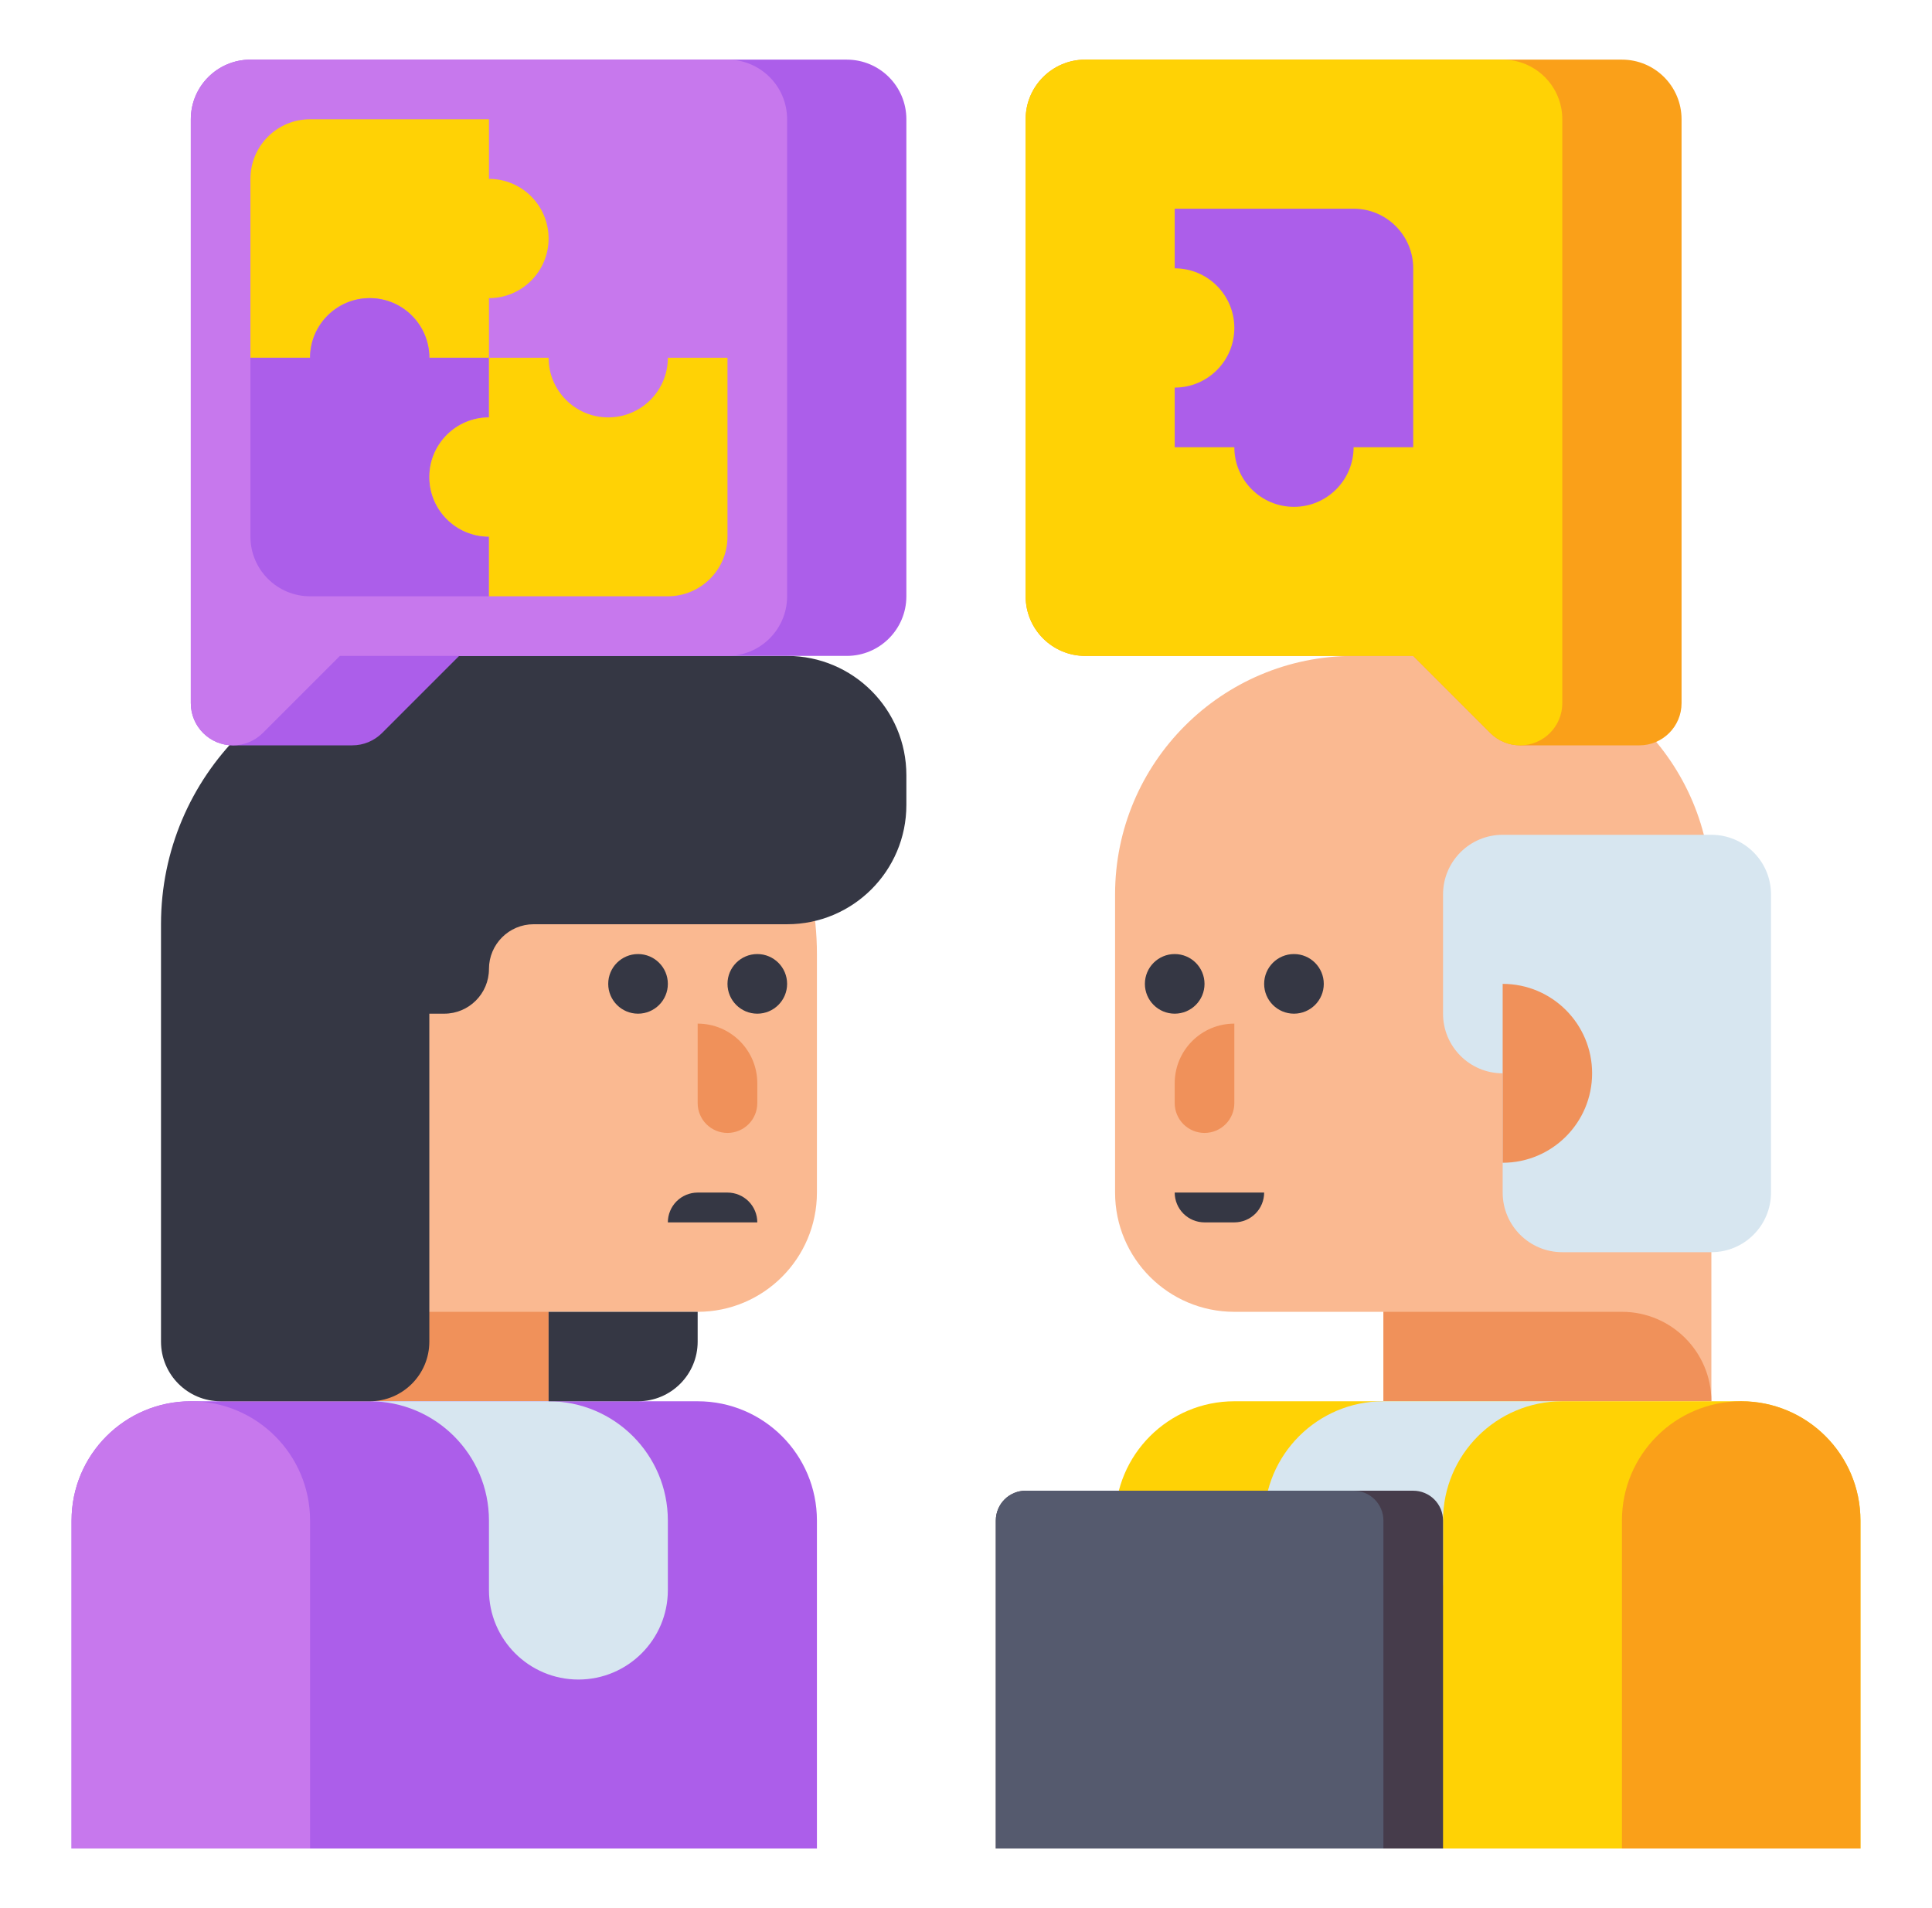 <svg width="81" height="80" viewBox="0 0 81 80" fill="none" xmlns="http://www.w3.org/2000/svg">
<path d="M29.25 55H23V58.75H9.25V40C9.25 33.096 14.846 27.5 21.75 27.5C28.654 27.5 34.25 33.096 34.25 40V50C34.25 52.761 32.011 55 29.25 55Z" fill="#FAB991"/>
<path d="M23 58.75H9.25C9.25 56.679 10.929 55 13 55H23V58.75Z" fill="#F0915A"/>
<path d="M26.75 42.5C27.44 42.5 28 41.94 28 41.25C28 40.56 27.44 40 26.75 40C26.06 40 25.5 40.56 25.5 41.25C25.5 41.94 26.06 42.5 26.75 42.5Z" fill="#353744"/>
<path d="M31.75 42.5C32.44 42.5 33 41.94 33 41.25C33 40.56 32.44 40 31.75 40C31.06 40 30.5 40.56 30.5 41.25C30.5 41.94 31.06 42.5 31.75 42.5Z" fill="#353744"/>
<path d="M30.5 47.5C30.169 47.5 29.851 47.368 29.616 47.134C29.382 46.9 29.25 46.582 29.25 46.25V42.917C30.631 42.917 31.75 44.036 31.75 45.417V46.25C31.75 46.582 31.618 46.9 31.384 47.134C31.149 47.368 30.831 47.5 30.5 47.5Z" fill="#F0915A"/>
<path d="M29.25 50H30.5C30.831 50 31.149 50.132 31.384 50.366C31.618 50.6 31.75 50.919 31.75 51.25H28C28 50.919 28.132 50.6 28.366 50.366C28.601 50.132 28.919 50 29.25 50Z" fill="#353744"/>
<path d="M34.25 77.5H3V63.75C3 60.989 5.239 58.75 8 58.75H29.25C32.011 58.75 34.25 60.989 34.25 63.75V77.5Z" fill="#AC5EEA"/>
<path d="M23 58.75H15.5C18.261 58.75 20.5 60.989 20.5 63.75V66.667C20.5 68.738 22.179 70.417 24.25 70.417C26.321 70.417 28 68.738 28 66.667V63.75C28 60.989 25.761 58.75 23 58.75Z" fill="#D7E6F0"/>
<path d="M13 77.5H3V63.75C3 60.989 5.239 58.75 8 58.75C10.761 58.75 13 60.989 13 63.75V77.5Z" fill="#C778ED"/>
<path d="M26.75 58.75H23V55H29.25V56.25C29.25 57.631 28.131 58.75 26.75 58.75ZM33 27.5H18C11.787 27.5 6.75 32.537 6.75 38.75V56.25C6.75 57.631 7.869 58.75 9.25 58.75H15.5C16.881 58.75 18 57.631 18 56.25V42.5H18.625C19.66 42.5 20.5 41.66 20.5 40.625C20.5 39.59 21.34 38.75 22.375 38.75H33C35.761 38.75 38 36.511 38 33.75V32.5C38 29.739 35.761 27.5 33 27.5Z" fill="#353744"/>
<path d="M51.75 55H58V58.75H71.75V37.5C71.75 31.977 67.273 27.5 61.75 27.5H56.75C51.227 27.5 46.75 31.977 46.75 37.5V50C46.75 52.761 48.989 55 51.75 55Z" fill="#FAB991"/>
<path d="M58 58.75H71.75C71.75 56.679 70.071 55 68 55H58V58.75Z" fill="#F0915A"/>
<path d="M54.25 42.5C54.94 42.5 55.5 41.94 55.5 41.25C55.5 40.56 54.94 40 54.25 40C53.56 40 53 40.56 53 41.25C53 41.94 53.56 42.5 54.25 42.5Z" fill="#353744"/>
<path d="M49.25 42.5C49.94 42.5 50.5 41.94 50.5 41.25C50.5 40.56 49.94 40 49.25 40C48.56 40 48 40.56 48 41.25C48 41.94 48.56 42.5 49.25 42.5Z" fill="#353744"/>
<path d="M50.5 47.5C50.831 47.5 51.15 47.368 51.384 47.134C51.618 46.9 51.75 46.582 51.75 46.25V42.917C50.369 42.917 49.25 44.036 49.25 45.417V46.25C49.25 46.582 49.382 46.9 49.616 47.134C49.85 47.368 50.169 47.5 50.5 47.5Z" fill="#F0915A"/>
<path d="M51.75 51.25H50.5C50.169 51.25 49.85 51.118 49.616 50.884C49.382 50.65 49.25 50.331 49.25 50H53C53 50.331 52.868 50.65 52.634 50.884C52.4 51.118 52.081 51.25 51.75 51.25Z" fill="#353744"/>
<path d="M74.25 37.5V50C74.25 51.381 73.131 52.5 71.75 52.5H65.5C64.119 52.5 63 51.381 63 50V45C61.619 45 60.5 43.881 60.5 42.5V37.5C60.5 36.119 61.619 35 63 35H71.75C73.131 35 74.25 36.119 74.25 37.5Z" fill="#D7E6F0"/>
<path d="M63 41.25C65.071 41.25 66.75 42.929 66.75 45C66.75 47.071 65.071 48.75 63 48.75V41.25Z" fill="#F0915A"/>
<path d="M46.75 77.5H78V63.75C78 60.989 75.761 58.75 73 58.75H51.75C48.989 58.75 46.75 60.989 46.75 63.75V77.5Z" fill="#FFD205"/>
<path d="M58 58.75H65.5C62.739 58.75 60.5 60.989 60.5 63.75V66.25C60.5 68.321 58.821 70 56.75 70C54.679 70 53 68.321 53 66.25V63.75C53 60.989 55.239 58.75 58 58.75Z" fill="#D7E6F0"/>
<path d="M68 77.5H78V63.75C78 60.989 75.761 58.75 73 58.75C70.239 58.75 68 60.989 68 63.75V77.5Z" fill="#FAA019"/>
<path d="M60.5 77.5H41.75V63.75C41.75 63.419 41.882 63.1 42.116 62.866C42.35 62.632 42.669 62.5 43 62.5H59.25C59.581 62.5 59.9 62.632 60.134 62.866C60.368 63.1 60.5 63.419 60.5 63.75V77.5Z" fill="#463C4B"/>
<path d="M58 77.5H41.75V63.75C41.75 63.419 41.882 63.1 42.116 62.866C42.35 62.632 42.669 62.5 43 62.5H56.75C57.081 62.5 57.4 62.632 57.634 62.866C57.868 63.1 58 63.419 58 63.75V77.5Z" fill="#555A6E"/>
<path d="M8 5V29.482C8 30.459 8.791 31.25 9.768 31.25H14.768C15.237 31.25 15.686 31.064 16.018 30.732L19.25 27.5H35.5C36.881 27.5 38 26.381 38 25V5C38 3.619 36.881 2.5 35.5 2.5H10.5C9.119 2.5 8 3.619 8 5Z" fill="#AC5EEA"/>
<path d="M8 5V29.482C8 30.459 8.791 31.25 9.768 31.25C10.237 31.25 10.686 31.064 11.018 30.732L14.25 27.5H30.5C31.881 27.5 33 26.381 33 25V5C33 3.619 31.881 2.5 30.5 2.5H10.5C9.119 2.5 8 3.619 8 5Z" fill="#C778ED"/>
<path d="M70.5 5V29.482C70.5 30.458 69.709 31.25 68.732 31.25H63.732C63.5 31.25 63.27 31.204 63.056 31.115C62.841 31.027 62.646 30.896 62.482 30.732L59.25 27.5H45.5C44.119 27.5 43 26.381 43 25V5C43 3.619 44.119 2.5 45.5 2.5H68C69.381 2.5 70.5 3.619 70.5 5Z" fill="#FAA019"/>
<path d="M65.5 5V29.482C65.5 30.458 64.709 31.25 63.732 31.25C63.5 31.25 63.27 31.204 63.056 31.115C62.841 31.027 62.646 30.896 62.482 30.732L59.25 27.5H45.5C44.119 27.5 43 26.381 43 25V5C43 3.619 44.119 2.5 45.5 2.5H63C64.381 2.5 65.5 3.619 65.5 5ZM23 10C23 11.381 21.881 12.5 20.5 12.5V15H18C18 13.619 16.881 12.5 15.5 12.5C14.119 12.5 13 13.619 13 15H10.5V7.5C10.5 6.119 11.619 5 13 5H20.5V7.5C21.881 7.5 23 8.619 23 10Z" fill="#FFD205"/>
<path d="M18 20C18 21.381 19.119 22.5 20.5 22.5V25H13C11.619 25 10.5 23.881 10.5 22.5V15H13C13 13.619 14.119 12.5 15.5 12.5C16.881 12.5 18 13.619 18 15H20.5V17.5C19.119 17.5 18 18.619 18 20Z" fill="#AC5EEA"/>
<path d="M30.5 15V22.5C30.5 23.881 29.381 25 28 25H20.5V22.5C19.119 22.5 18 21.381 18 20C18 18.619 19.119 17.5 20.5 17.5V15H23C23 16.381 24.119 17.5 25.5 17.5C26.881 17.5 28 16.381 28 15H30.5Z" fill="#FFD205"/>
<path d="M51.75 13.75C51.75 12.369 50.631 11.25 49.25 11.25V8.75H56.75C58.131 8.75 59.25 9.869 59.25 11.25V18.75H56.75C56.75 20.131 55.631 21.25 54.25 21.25C52.869 21.25 51.75 20.131 51.75 18.75H49.25V16.25C50.631 16.25 51.75 15.131 51.75 13.75Z" fill="#AC5EEA"/>
</svg>
